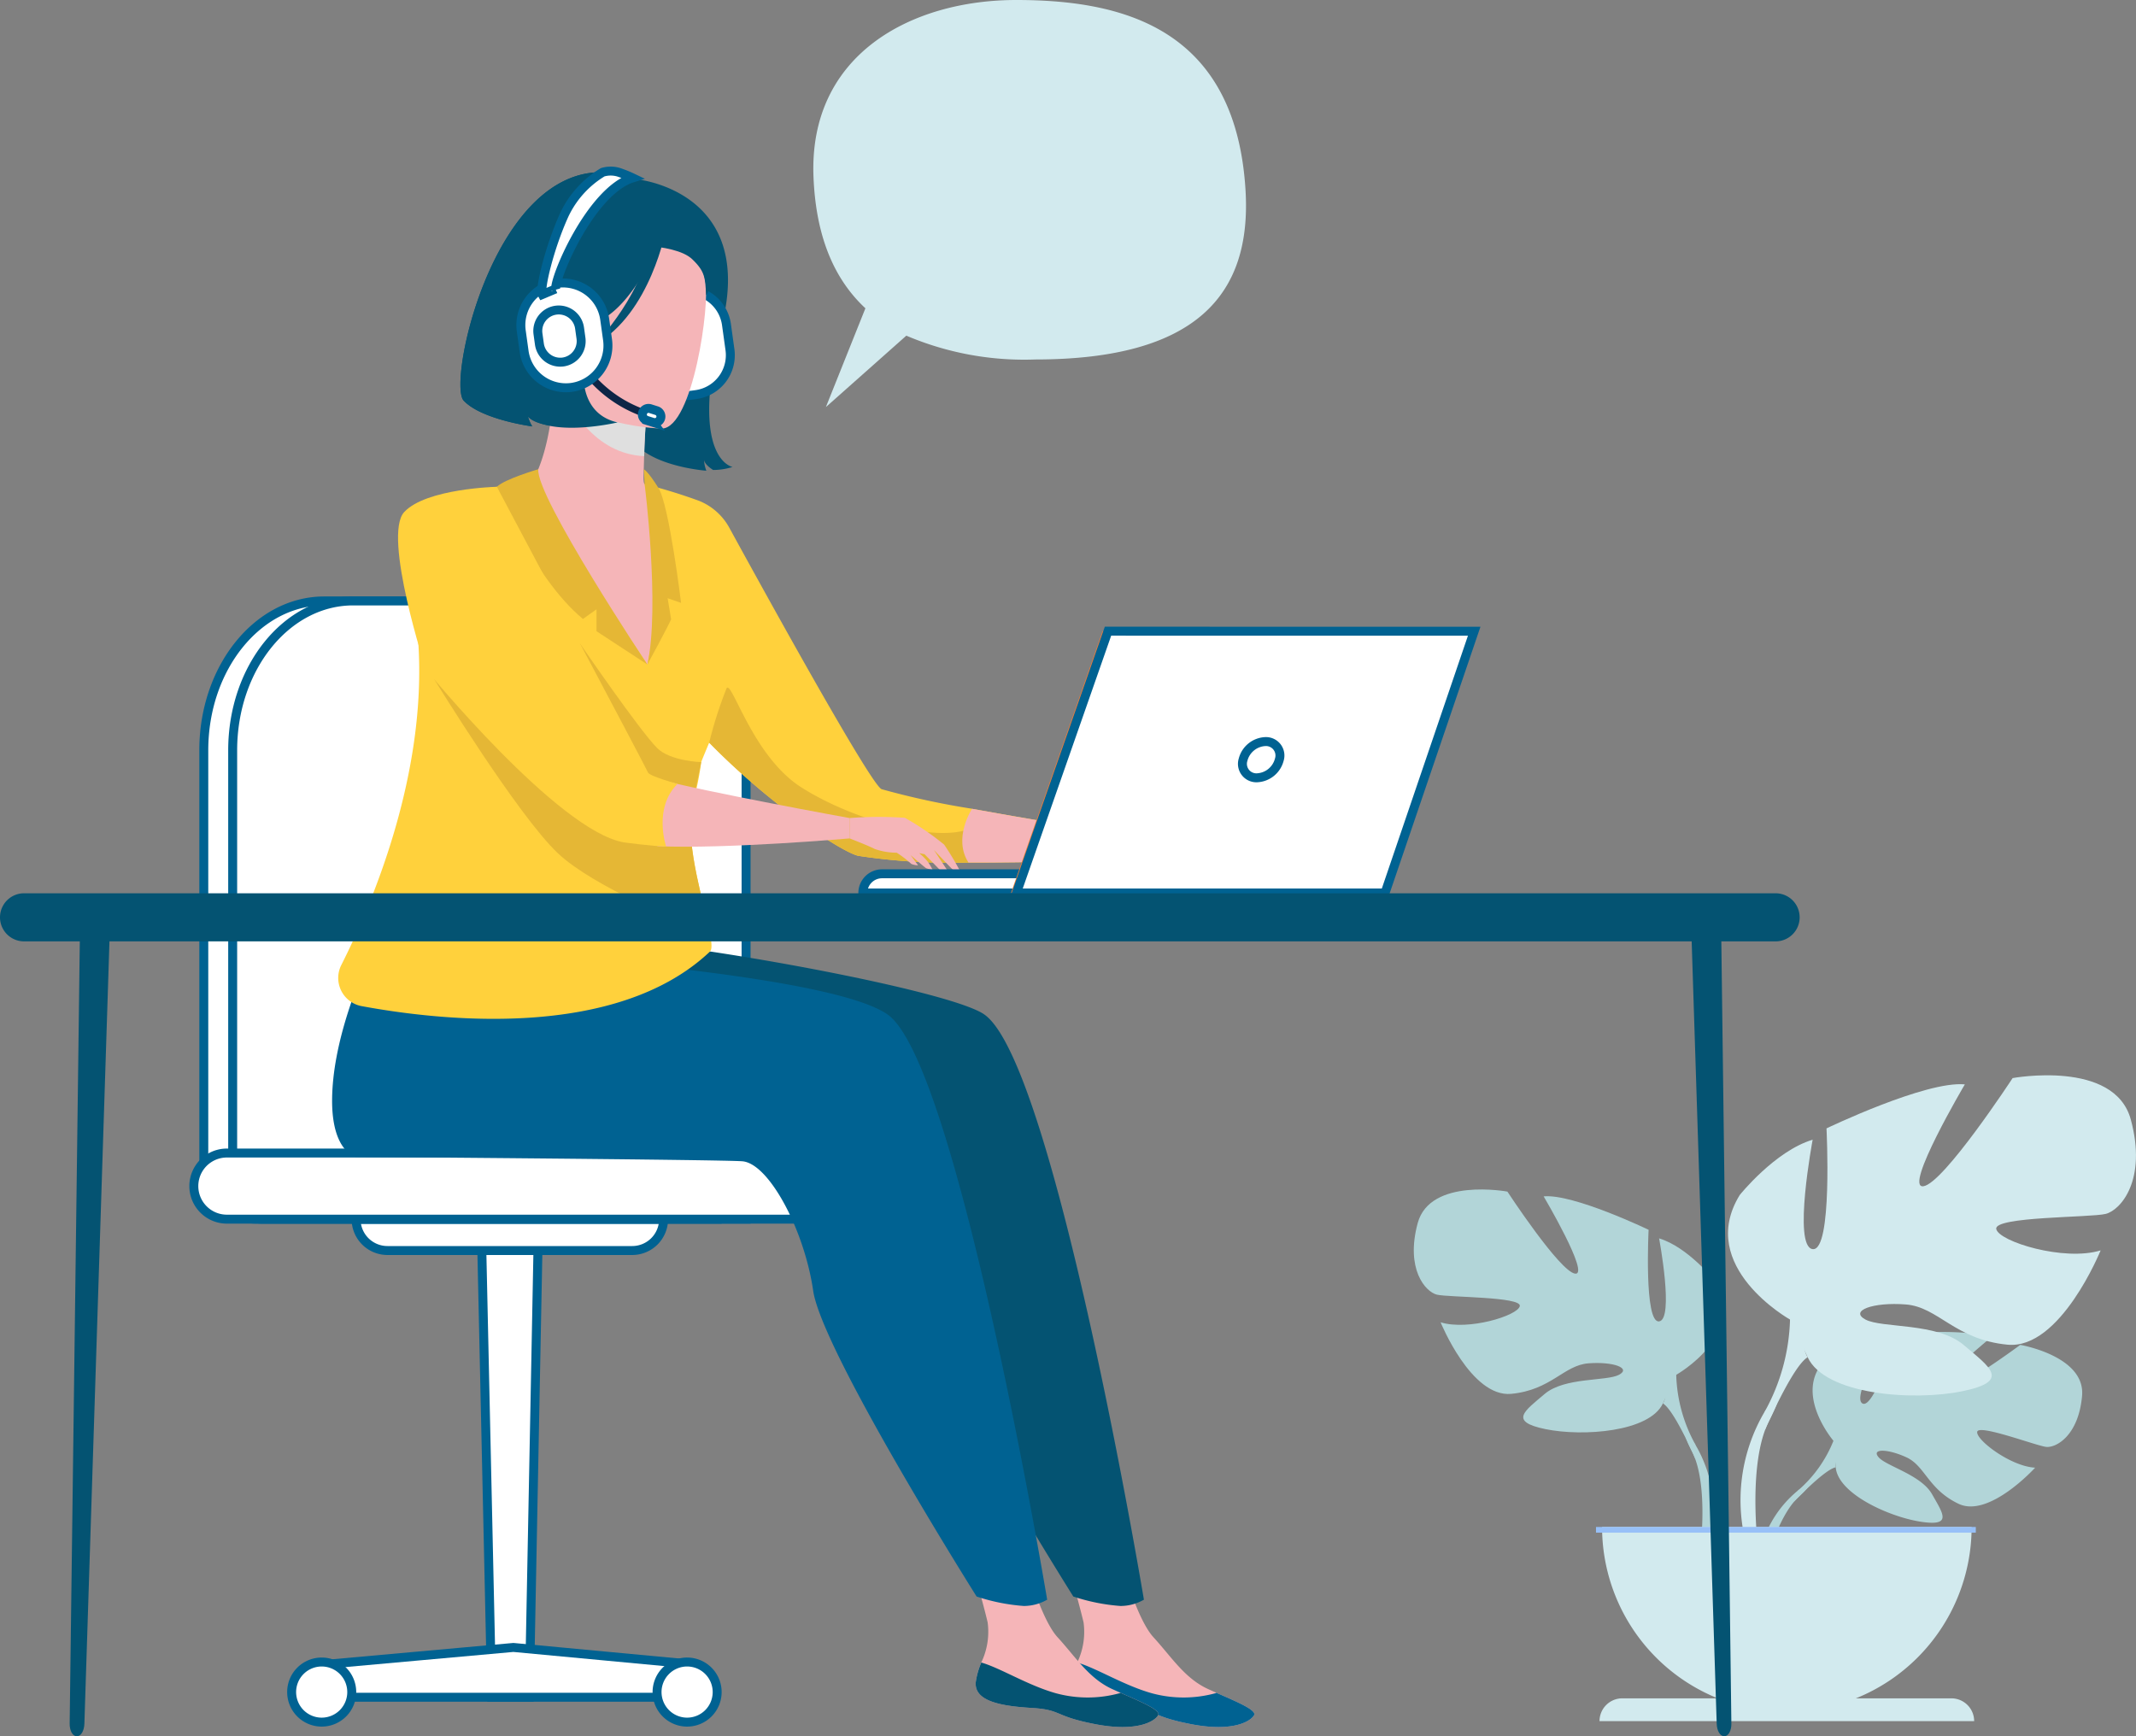 <?xml version="1.0" encoding="UTF-8"?> <svg xmlns="http://www.w3.org/2000/svg" xmlns:xlink="http://www.w3.org/1999/xlink" id="Groupe_953" data-name="Groupe 953" width="178.91" height="145.431" viewBox="0 0 178.91 145.431"><rect x="0" y="0" width="178.91" height="145.431" fill="#808080" stroke="none"/><defs><clipPath id="clip-path"><rect id="Rectangle_291" data-name="Rectangle 291" width="178.91" height="145.431" fill="none"></rect></clipPath><clipPath id="clip-path-3"><rect id="Rectangle_289" data-name="Rectangle 289" width="7.406" height="6.168" transform="translate(46.819 32.044)" fill="none"></rect></clipPath></defs><g id="Groupe_952" data-name="Groupe 952" clip-path="url(#clip-path)"><g id="Groupe_951" data-name="Groupe 951"><g id="Groupe_950" data-name="Groupe 950" clip-path="url(#clip-path)"><path id="Tracé_7214" data-name="Tracé 7214" d="M153.569,120.69s-3.768-4.4-.232-7.188a10.028,10.028,0,0,1,4.688-1.436s-2.984,5-2.019,5.5,2.923-5.815,2.923-5.815,5.877-.57,7.767.339c0,0-5.024,4.111-3.966,4.356s6.485-3.79,6.485-3.79,5.469.93,5.178,4.267-2.176,4.367-3.005,4.278-5.674-1.938-5.779-1.26,2.811,2.9,4.853,3c0,0-3.856,4.252-6.418,3.025s-2.782-3.173-4.38-3.9-2.961-.728-2.3.016,3.55,1.467,4.464,3.083,1.734,2.706-.918,2.308-6.962-2.34-7.151-4.561Z" fill="#b2d5d8"></path><path id="Tracé_7215" data-name="Tracé 7215" d="M171.705,117.014s-14.856-.572-18.136,3.676a10.749,10.749,0,0,1-2.959,4.152l-.348.948s2.575-2.714,3.5-2.878c0,0-1.441-5.264,17.947-5.9" fill="#b2d5d8"></path><path id="Tracé_7216" data-name="Tracé 7216" d="M150.611,124.841a9.326,9.326,0,0,0-3.41,6.572l.578.052s1.019-4.357,2.86-6.061-.028-.563-.028-.563" fill="#b2d5d8"></path><path id="Tracé_7217" data-name="Tracé 7217" d="M140.4,115.162s5.994-3.356,3.2-7.912c0,0-2.238-2.8-4.635-3.516,0,0,1.278,6.793,0,6.953s-.879-7.672-.879-7.672-6.314-3.037-8.791-2.8c0,0,3.916,6.633,2.637,6.473s-5.674-6.873-5.674-6.873-6.473-1.2-7.512,2.638.64,5.753,1.6,5.993,7.112.16,6.952.959-4.315,2.078-6.633,1.359c0,0,2.558,6.313,5.914,5.993s4.4-2.4,6.473-2.557,3.6.4,2.557.959-4.555.183-6.233,1.61-3.037,2.306.08,2.945,8.71.24,9.829-2.158Z" fill="#b2d5d8"></path><path id="Tracé_7218" data-name="Tracé 7218" d="M121.7,103.654s16.782,5.434,18.7,11.508a12.746,12.746,0,0,0,1.6,5.833v1.2s-1.758-4.076-2.717-4.635c0,0,3.756-5.274-17.581-13.9" fill="#b2d5d8"></path><path id="Tracé_7219" data-name="Tracé 7219" d="M141.994,121a11.07,11.07,0,0,1,1.113,8.714l-.666-.179s.646-5.269-.708-7.919.261-.616.261-.616" fill="#b2d5d8"></path><path id="Tracé_7220" data-name="Tracé 7220" d="M149.931,110.533s-7.9-4.424-4.214-10.429c0,0,2.95-3.687,6.11-4.635,0,0-1.685,8.954,0,9.165s1.159-10.113,1.159-10.113,8.322-4,11.588-3.687c0,0-5.162,8.744-3.477,8.533s7.479-9.06,7.479-9.06,8.533-1.58,9.9,3.477-.842,7.584-2.106,7.9-9.376.211-9.165,1.264,5.688,2.739,8.743,1.791c0,0-3.371,8.322-7.795,7.9s-5.794-3.16-8.533-3.371-4.74.527-3.371,1.264,6,.242,8.217,2.122,4,3.04-.1,3.883-11.483.315-12.957-2.845Z" fill="#d2eaee"></path><path id="Tracé_7221" data-name="Tracé 7221" d="M174.581,95.364s-22.122,7.163-24.65,15.169a16.794,16.794,0,0,1-2.107,7.69v1.58s2.318-5.372,3.582-6.11c0,0-4.951-6.952,23.175-18.329" fill="#d2eaee"></path><path id="Tracé_7222" data-name="Tracé 7222" d="M147.824,118.222a14.593,14.593,0,0,0-1.467,11.488l.878-.236s-.852-6.946.933-10.439-.344-.813-.344-.813" fill="#d2eaee"></path><path id="Tracé_7223" data-name="Tracé 7223" d="M149.665,143.385a15.476,15.476,0,0,0,15.476-15.476H134.189a15.476,15.476,0,0,0,15.476,15.476" fill="#d2eaee"></path><path id="Tracé_7224" data-name="Tracé 7224" d="M165.354,144.172H133.975a1.908,1.908,0,0,1,1.909-1.909h27.561a1.909,1.909,0,0,1,1.909,1.909" fill="#d2eaee"></path><rect id="Rectangle_288" data-name="Rectangle 288" width="31.813" height="0.475" transform="translate(133.68 127.908)" fill="#97c0f8"></rect><path id="Tracé_7225" data-name="Tracé 7225" d="M68.138,14.825C67.723,4.56,76.327,0,85.124,0s18.37,2.279,19.2,15.928c.534,8.781-4.147,14.184-17.626,14.184a25.21,25.21,0,0,1-10.785-1.995L69.175,34.1l3.311-8.276c-2.933-2.727-4.169-6.574-4.348-11" fill="#d2eaee"></path><path id="Tracé_7226" data-name="Tracé 7226" d="M69.215,102.123H22.607a5.537,5.537,0,0,1-5.537-5.537H69.215Z" fill="#6ca3ea"></path><path id="Tracé_7227" data-name="Tracé 7227" d="M44.331,142.171H41.184L40.3,102.124h4.808Z" fill="#fff"></path><path id="Tracé_7228" data-name="Tracé 7228" d="M44.331,142.171H41.184L40.3,102.124h4.808Z" fill="none" stroke="#006292" stroke-miterlimit="10" stroke-width="0.75"></path><path id="Tracé_7229" data-name="Tracé 7229" d="M58.009,142.171H27.4v-2.765L43,138l15.007,1.407Z" fill="#fff"></path><path id="Tracé_7230" data-name="Tracé 7230" d="M58.009,142.171H27.4v-2.765L43,138l15.007,1.407Z" fill="none" stroke="#006292" stroke-miterlimit="10" stroke-width="0.75"></path><path id="Tracé_7231" data-name="Tracé 7231" d="M24.428,141.737a2.517,2.517,0,1,1,2.518,2.518,2.518,2.518,0,0,1-2.518-2.518" fill="#fff"></path><path id="Tracé_7232" data-name="Tracé 7232" d="M24.428,141.737a2.517,2.517,0,1,1,2.518,2.518A2.518,2.518,0,0,1,24.428,141.737Z" fill="none" stroke="#006292" stroke-miterlimit="10" stroke-width="0.75"></path><path id="Tracé_7233" data-name="Tracé 7233" d="M55.035,141.737a2.517,2.517,0,1,1,2.518,2.518,2.518,2.518,0,0,1-2.518-2.518" fill="#fff"></path><path id="Tracé_7234" data-name="Tracé 7234" d="M55.035,141.737a2.517,2.517,0,1,1,2.518,2.518A2.518,2.518,0,0,1,55.035,141.737Z" fill="none" stroke="#006292" stroke-miterlimit="10" stroke-width="0.75"></path><path id="Tracé_7235" data-name="Tracé 7235" d="M52.954,104.751h-20.5a2.627,2.627,0,0,1-2.628-2.627H55.581a2.627,2.627,0,0,1-2.627,2.627" fill="#fff"></path><path id="Tracé_7236" data-name="Tracé 7236" d="M52.954,104.751h-20.5a2.627,2.627,0,0,1-2.628-2.627H55.581A2.627,2.627,0,0,1,52.954,104.751Z" fill="none" stroke="#006292" stroke-miterlimit="10" stroke-width="0.75"></path><path id="Tracé_7237" data-name="Tracé 7237" d="M21.438,102.123a4.369,4.369,0,0,1-4.369-4.369V62.85c0-6.91,4.518-12.512,10.091-12.512H49.979c5.574,0,10.092,5.6,10.092,12.512v39.273Z" fill="#fff"></path><path id="Tracé_7238" data-name="Tracé 7238" d="M21.438,102.123a4.369,4.369,0,0,1-4.369-4.369V62.85c0-6.91,4.518-12.512,10.091-12.512H49.979c5.574,0,10.092,5.6,10.092,12.512v39.273Z" fill="none" stroke="#006292" stroke-miterlimit="10" stroke-width="0.75"></path><path id="Tracé_7239" data-name="Tracé 7239" d="M21.889,102.123a2.4,2.4,0,0,1-2.4-2.4V62.85c0-6.91,4.518-12.512,10.091-12.512H52.4c5.573,0,10.091,5.6,10.091,12.512v39.273Z" fill="#fff"></path><path id="Tracé_7240" data-name="Tracé 7240" d="M21.889,102.123a2.4,2.4,0,0,1-2.4-2.4V62.85c0-6.91,4.518-12.512,10.091-12.512H52.4c5.573,0,10.091,5.6,10.091,12.512v39.273Z" fill="none" stroke="#006292" stroke-miterlimit="10" stroke-width="0.75"></path><path id="Tracé_7241" data-name="Tracé 7241" d="M74.774,102.123H18.951a2.769,2.769,0,0,1,0-5.537H74.774a2.769,2.769,0,1,1,0,5.537" fill="#fff"></path><path id="Tracé_7242" data-name="Tracé 7242" d="M74.774,102.123H18.951a2.769,2.769,0,0,1,0-5.537H74.774a2.769,2.769,0,1,1,0,5.537Z" fill="none" stroke="#006292" stroke-miterlimit="10" stroke-width="0.75"></path><path id="Tracé_7243" data-name="Tracé 7243" d="M89.765,140.885c-.166,1.609,2.072,2.025,4.668,2.182s1.805.68,5.357,1.363,4.988-.276,5.251-.754c.234-.424-1.414-1.109-3.169-1.882-.221-.1-.442-.2-.663-.3-1.975-.894-3.07-2.686-4.6-4.353-1.449-1.578-2.787-6.6-2.787-6.6L89,129.463s1.31,4.519,1.76,6.447a5.947,5.947,0,0,1-.531,3.353,6.343,6.343,0,0,0-.462,1.622" fill="#f5b5b8"></path><path id="Tracé_7244" data-name="Tracé 7244" d="M94.433,143.067c2.6.157,1.805.681,5.357,1.363s4.988-.276,5.251-.754c.234-.424-1.413-1.109-3.169-1.882l-.027.03a10.138,10.138,0,0,1-5.392.007c-2.347-.665-4.608-2.1-6.225-2.568a6.305,6.305,0,0,0-.463,1.622c-.166,1.609,2.072,2.025,4.668,2.182" fill="#006292"></path><path id="Tracé_7245" data-name="Tracé 7245" d="M82.455,84.984c-2.6-1.823-19.771-5.073-28.535-6.013l-9.688-8.41s-8.245,12.214-8.311,21.557c-.03,4.356,1.976,4.789,1.977,4.79s31.054.23,32.416.371c2.228.23,5.167,5.78,5.9,10.836S89.9,133.734,89.9,133.734a16.248,16.248,0,0,0,3.949.792A3.943,3.943,0,0,0,95.814,134s-7.5-44.9-13.359-49.013" fill="#045372"></path><path id="Tracé_7246" data-name="Tracé 7246" d="M81.733,140.885c-.166,1.609,2.072,2.025,4.668,2.182s1.805.68,5.356,1.363,4.989-.276,5.252-.754c.234-.424-1.414-1.109-3.169-1.882-.221-.1-.442-.2-.663-.3-1.975-.894-3.07-2.686-4.6-4.353-1.449-1.578-2.787-6.6-2.787-6.6l-4.825-1.085s1.31,4.519,1.76,6.447a5.956,5.956,0,0,1-.531,3.353,6.343,6.343,0,0,0-.462,1.622" fill="#f5b5b8"></path><path id="Tracé_7247" data-name="Tracé 7247" d="M86.4,143.067c2.6.157,1.805.681,5.357,1.363s4.988-.276,5.251-.754c.234-.424-1.413-1.109-3.169-1.882l-.027.03a10.138,10.138,0,0,1-5.392.007c-2.347-.665-4.608-2.1-6.225-2.568a6.3,6.3,0,0,0-.463,1.622c-.165,1.609,2.072,2.025,4.668,2.182" fill="#045372"></path><path id="Tracé_7248" data-name="Tracé 7248" d="M74.351,84.984c-2.256-1.584-9.04-2.812-16.528-3.723a5.036,5.036,0,0,1-4.276-3.781L36.128,70.561s-8.245,12.214-8.311,21.557c-.03,4.356,1.976,4.789,1.977,4.79s31.055.23,32.416.371c2.228.23,5.167,5.78,5.9,10.836S81.8,133.734,81.8,133.734a16.248,16.248,0,0,0,3.95.792A3.942,3.942,0,0,0,87.71,134s-7.5-44.9-13.359-49.013" fill="#006292"></path><path id="Tracé_7249" data-name="Tracé 7249" d="M51.059,27.478s-5.078,2.6-1.378,8.173c0,0-4.362.5-5.46-.75a3.565,3.565,0,0,0,.359.816s-4.227-.554-5.741-2.155S42.047,10.653,53.3,15.013c0,0,10.009.913,7.168,12.194s.891,11.908.891,11.908a5.385,5.385,0,0,1-1.624.253s-.686-.4-.762-.831a2.66,2.66,0,0,0,.191.894s-4.092-.295-5.848-2.153-3.231-7.537-2.261-9.8" fill="#045372"></path><path id="Tracé_7250" data-name="Tracé 7250" d="M58.307,33.052l-.406.056a3.332,3.332,0,0,1-3.748-2.834l-.295-2.126A3.333,3.333,0,0,1,56.693,24.4l.406-.056a3.333,3.333,0,0,1,3.748,2.835l.295,2.125a3.333,3.333,0,0,1-2.835,3.748" fill="#fff"></path><path id="Tracé_7251" data-name="Tracé 7251" d="M58.307,33.052l-.406.056a3.332,3.332,0,0,1-3.748-2.834l-.295-2.126A3.333,3.333,0,0,1,56.693,24.4l.406-.056a3.333,3.333,0,0,1,3.748,2.835l.295,2.125A3.333,3.333,0,0,1,58.307,33.052Z" fill="none" stroke="#006292" stroke-miterlimit="10" stroke-width="0.75"></path><path id="Tracé_7252" data-name="Tracé 7252" d="M59.467,50.087c-1.515,1.17-2.474,5.392-4.917,6.089-9.157,2.614-14.073-8.261-15.681-13.569a7.973,7.973,0,0,1,3.09-1.125c.666-.113,1.368-.2,1.95-.26,1-.85,2.384-4.191,2.468-9.274l.442.095,7.4,1.626s-.216,2.339-.268,4.542c-.039,1.723-.1,2.135.038,2.341.577.094,1.255,1.567,1.255,1.567l0,.007a47.106,47.106,0,0,1,4.214,7.961" fill="#f5b5b8"></path><g id="Groupe_949" data-name="Groupe 949" style="mix-blend-mode: multiply;isolation: isolate"><g id="Groupe_948" data-name="Groupe 948"><g id="Groupe_947" data-name="Groupe 947" clip-path="url(#clip-path-3)"><path id="Tracé_7253" data-name="Tracé 7253" d="M54.224,33.67s-.217,2.337-.268,4.541c-4.159-.2-6.28-4.044-7.138-6.167Z" fill="#dfdfdf"></path></g></g></g><path id="Tracé_7254" data-name="Tracé 7254" d="M91.889,72.076s-4.354.16-9.084.177c-.559,0-1.125,0-1.688,0a51.828,51.828,0,0,1-9.247-.567c-1.574-.4-7.626-4.507-12.469-9.477l0,0c-.375.894-.658,1.578-.666,1.633a25.007,25.007,0,0,1-.669,3.306c-.02.074-.039.149-.055.224-.013.059-.024.12-.037.181s-.022.115-.029.174c-.521,3.189,1.064,8.025,1.526,10.483.147.78.18,1.321,0,1.494-7.889,7.48-22.686,5.781-29.182,4.575a2.4,2.4,0,0,1-1.7-3.445c2.5-4.953,7.2-15.9,6.445-27.052C35,53.4,38.554,41.221,38.554,41.221s2.76-.482,5.949-.74c.3.274.921,8.286,4.909,8.749.649.076,4.813,6.433,4.813,6.433l1.259-6.495-1.491-8.617a45.658,45.658,0,0,1,4.555,1.4,5.03,5.03,0,0,1,2.539,2.256c2.788,5.094,11.833,21.521,12.756,21.9a66.166,66.166,0,0,0,7.57,1.638h0c4.614.844,9.566,1.644,9.566,1.644Z" fill="#ffd13c"></path><path id="Tracé_7255" data-name="Tracé 7255" d="M56.52,74.8l-1.45.005,0-.006Z" fill="#d2eaee"></path><path id="Tracé_7256" data-name="Tracé 7256" d="M55.459,35.9s-9.847-.193-9.632-6.323-.912-10.284,5.384-10.42,7.435,2.246,7.861,4.309S58.026,35.788,55.459,35.9" fill="#f5b5b8"></path><path id="Tracé_7257" data-name="Tracé 7257" d="M82.806,72.252c-.559,0-1.126,0-1.689,0a51.724,51.724,0,0,1-9.247-.567c-1.573-.4-7.626-4.507-12.469-9.477l0,0a34.442,34.442,0,0,1,1.462-4.566c.44-.657,2.178,5.707,6.238,8.3s10.413,4.4,13.5,3.67c2.078-.5,2.291,1.373,2.209,2.646" fill="#e5b735"></path><path id="Tracé_7258" data-name="Tracé 7258" d="M54.058,34.964a10.822,10.822,0,0,1-6.981-7.117l.6-.148-.3.074.3-.074a10.187,10.187,0,0,0,6.57,6.679l.1.033L54.17,35l-.112-.035" fill="#0d2546"></path><path id="Tracé_7259" data-name="Tracé 7259" d="M54.692,35.378l-.528-.167a.512.512,0,0,1,.309-.977L55,34.4a.512.512,0,0,1-.309.977" fill="#fff"></path><path id="Tracé_7260" data-name="Tracé 7260" d="M54.692,35.378l-.528-.167a.512.512,0,0,1,.309-.977L55,34.4a.512.512,0,0,1-.309.977Z" fill="none" stroke="#006292" stroke-miterlimit="10" stroke-width="0.75"></path><path id="Tracé_7261" data-name="Tracé 7261" d="M56.018,18.34s-2.521,7.468-6.3,8.735-5.036-.233-5.036-.233a10.943,10.943,0,0,0,3.107-6.7s6.11-4.853,8.232-1.8" fill="#045372"></path><path id="Tracé_7262" data-name="Tracé 7262" d="M51.31,20.538s5.134-.288,6.668,1.174c1.107,1.054,1.081,1.6,1.167,3.01,0,0,2.245-3.464-.065-5.888-2.45-2.57-7.77,1.7-7.77,1.7" fill="#045372"></path><path id="Tracé_7263" data-name="Tracé 7263" d="M55.8,19.13s-1.286,7.145-5.986,9.741c0,0,4.552-4.66,4.633-9.321s1.353-.42,1.353-.42" fill="#045372"></path><path id="Tracé_7264" data-name="Tracé 7264" d="M38.839,33.561c1.514,1.6,5.74,2.157,5.74,2.157a3.526,3.526,0,0,1-.357-.817c2.172,1.761,7.507.482,7.507.482-4.256-.94-2.878-7.081-1.43-7.343a133.1,133.1,0,0,1,3.3-12.987c-.188-.031-.295-.041-.295-.041-11.256-4.36-15.978,16.949-14.464,18.549" fill="#045372"></path><path id="Tracé_7265" data-name="Tracé 7265" d="M47.879,32.45h0A3.537,3.537,0,0,1,43.9,29.441l-.239-1.719a3.528,3.528,0,1,1,6.989-.97l.239,1.718a3.54,3.54,0,0,1-3.01,3.98" fill="#fff"></path><path id="Tracé_7266" data-name="Tracé 7266" d="M47.879,32.45h0A3.537,3.537,0,0,1,43.9,29.441l-.239-1.719a3.528,3.528,0,1,1,6.989-.97l.239,1.718A3.54,3.54,0,0,1,47.879,32.45Z" fill="none" stroke="#006292" stroke-miterlimit="10" stroke-width="0.75"></path><path id="Tracé_7267" data-name="Tracé 7267" d="M45.423,24.67c-.242-.453.606-3.973,1.852-6.7a8.274,8.274,0,0,1,3.207-3.541,2.343,2.343,0,0,1,1.338,0,10.212,10.212,0,0,1,1.174.473c-3.566,1.112-6.665,8.585-6.441,9.359a.227.227,0,0,0-.023-.055Z" fill="#fff"></path><path id="Tracé_7268" data-name="Tracé 7268" d="M45.423,24.67c-.242-.453.606-3.973,1.852-6.7a8.274,8.274,0,0,1,3.207-3.541,2.343,2.343,0,0,1,1.338,0,10.212,10.212,0,0,1,1.174.473c-3.566,1.112-6.665,8.585-6.441,9.359a.227.227,0,0,0-.023-.055Z" fill="none" stroke="#006292" stroke-miterlimit="10" stroke-width="0.75"></path><path id="Tracé_7269" data-name="Tracé 7269" d="M47.163,30.323h0a1.763,1.763,0,0,1-1.983-1.5l-.119-.857a1.758,1.758,0,1,1,3.483-.483l.119.856a1.764,1.764,0,0,1-1.5,1.983" fill="#fff"></path><path id="Tracé_7270" data-name="Tracé 7270" d="M47.163,30.323h0a1.763,1.763,0,0,1-1.983-1.5l-.119-.857a1.758,1.758,0,1,1,3.483-.483l.119.856A1.764,1.764,0,0,1,47.163,30.323Z" fill="none" stroke="#006292" stroke-miterlimit="10" stroke-width="0.75"></path><path id="Tracé_7271" data-name="Tracé 7271" d="M71.158,68.526a32,32,0,0,1,4.633-.022,23.1,23.1,0,0,1,3.29,2.245,23.509,23.509,0,0,1,1.286,2.127s-.4.112-.584-.052-1.56-1.627-1.56-1.627l1.415,2.15a1.2,1.2,0,0,1-.683-.235c-.194-.214-1.517-1.559-1.517-1.559l-.45-.088a4.9,4.9,0,0,1,.707.7,4.262,4.262,0,0,1,.414.691,3.326,3.326,0,0,1-.529-.128c-.125-.061-1.311-1.1-1.311-1.1l.628.857a1.655,1.655,0,0,1-.563-.115,8.8,8.8,0,0,0-1.226-.943,5.517,5.517,0,0,1-1.85-.316c-.506-.268-2.1-.883-2.1-.883Z" fill="#f5b5b8"></path><path id="Tracé_7272" data-name="Tracé 7272" d="M45.085,39.306s-2.824.823-3.468,1.472c0,0,2.952,7.547,7.209,11.069l1.137-.807v1.835l4.261,2.788s-9.357-14.074-9.139-16.357" fill="#e5b735"></path><path id="Tracé_7273" data-name="Tracé 7273" d="M59.469,78.208c-2.234-.866-9.725-3.9-12.736-6.728-3.365-3.169-10.347-14.558-10.347-14.558L48.6,53.938s5.033,7.345,6.466,8.745c1.1,1.076,3.664,1.157,3.664,1.157l-.669,3.306c-.02.073-.039.149-.055.224-.013.059-.024.12-.037.18s-.02.116-.029.175c-.521,3.188,1.065,8.024,1.526,10.483" fill="#e5b735"></path><path id="Tracé_7274" data-name="Tracé 7274" d="M53.994,40.551s1.3,10.268.231,15.112c0,0,1.744-3.2,1.988-3.792L55.92,50.11l1.125.391s-.992-8.186-1.89-9.621-1.229-1.574-1.229-1.574Z" fill="#e5b735"></path><path id="Tracé_7275" data-name="Tracé 7275" d="M91.89,72.076s-5.448.2-10.773.176c-1.321-2.049.3-4.5.3-4.5h0c4.612.842,9.565,1.642,9.565,1.642Z" fill="#f5b5b8"></path><path id="Tracé_7276" data-name="Tracé 7276" d="M92.406,74.8H72.271a1.606,1.606,0,0,1,1.6-1.605h18.53Z" fill="#fff"></path><path id="Tracé_7277" data-name="Tracé 7277" d="M92.406,74.8H72.271a1.606,1.606,0,0,1,1.6-1.605h18.53Z" fill="none" stroke="#006292" stroke-miterlimit="10" stroke-width="0.75"></path><path id="Tracé_7278" data-name="Tracé 7278" d="M123.478,52.874,116.011,74.8H84.679l7.669-21.929Z" fill="#ee7c37"></path><path id="Tracé_7279" data-name="Tracé 7279" d="M123.478,52.874l-7.4,21.726-.068.2H85.137l7.669-21.929Z" fill="#fff"></path><path id="Tracé_7280" data-name="Tracé 7280" d="M123.478,52.874l-7.4,21.726-.068.2H85.137l7.669-21.929Z" fill="none" stroke="#006292" stroke-miterlimit="10" stroke-width="0.75"></path><path id="Tracé_7281" data-name="Tracé 7281" d="M107.153,63.636a2.023,2.023,0,0,1-1.867,1.517,1.168,1.168,0,0,1-1.167-1.517,2.023,2.023,0,0,1,1.867-1.517,1.168,1.168,0,0,1,1.167,1.517" fill="#fff"></path><path id="Tracé_7282" data-name="Tracé 7282" d="M107.153,63.636a2.023,2.023,0,0,1-1.867,1.517,1.168,1.168,0,0,1-1.167-1.517,2.023,2.023,0,0,1,1.867-1.517A1.168,1.168,0,0,1,107.153,63.636Z" fill="none" stroke="#006292" stroke-miterlimit="10" stroke-width="0.75"></path><path id="Tracé_7283" data-name="Tracé 7283" d="M71.163,70.231s-10.365.906-16.093.65V65.253c3.753,1.036,16.089,3.273,16.089,3.273Z" fill="#f5b5b8"></path><path id="Tracé_7284" data-name="Tracé 7284" d="M41.617,40.777s-5.927.135-7.762,2.117,1.82,13.18,1.82,13.18S46.724,69.605,52.251,70.561c0,0,2.416.33,3.543.348,0,0-1.1-3.22.951-5.239,0,0-2.367-.663-2.465-.956S41.617,40.777,41.617,40.777" fill="#ffd13c"></path><path id="Tracé_7285" data-name="Tracé 7285" d="M6.458,145.431H6.4c-.317,0-.572-.469-.565-1.04L6.7,77.627l2.525-.53L7.068,144.4c-.019.581-.286,1.035-.61,1.035" fill="#045372"></path><path id="Tracé_7286" data-name="Tracé 7286" d="M2.014,78.855h146.71a2.014,2.014,0,1,0,0-4.028H2.014a2.014,2.014,0,0,0,0,4.028" fill="#045372"></path><path id="Tracé_7287" data-name="Tracé 7287" d="M144.4,145.431h.054c.317,0,.572-.469.565-1.04l-.857-66.764-2.525-.53,2.153,67.3c.019.581.286,1.035.61,1.035" fill="#045372"></path></g></g></g></svg> 